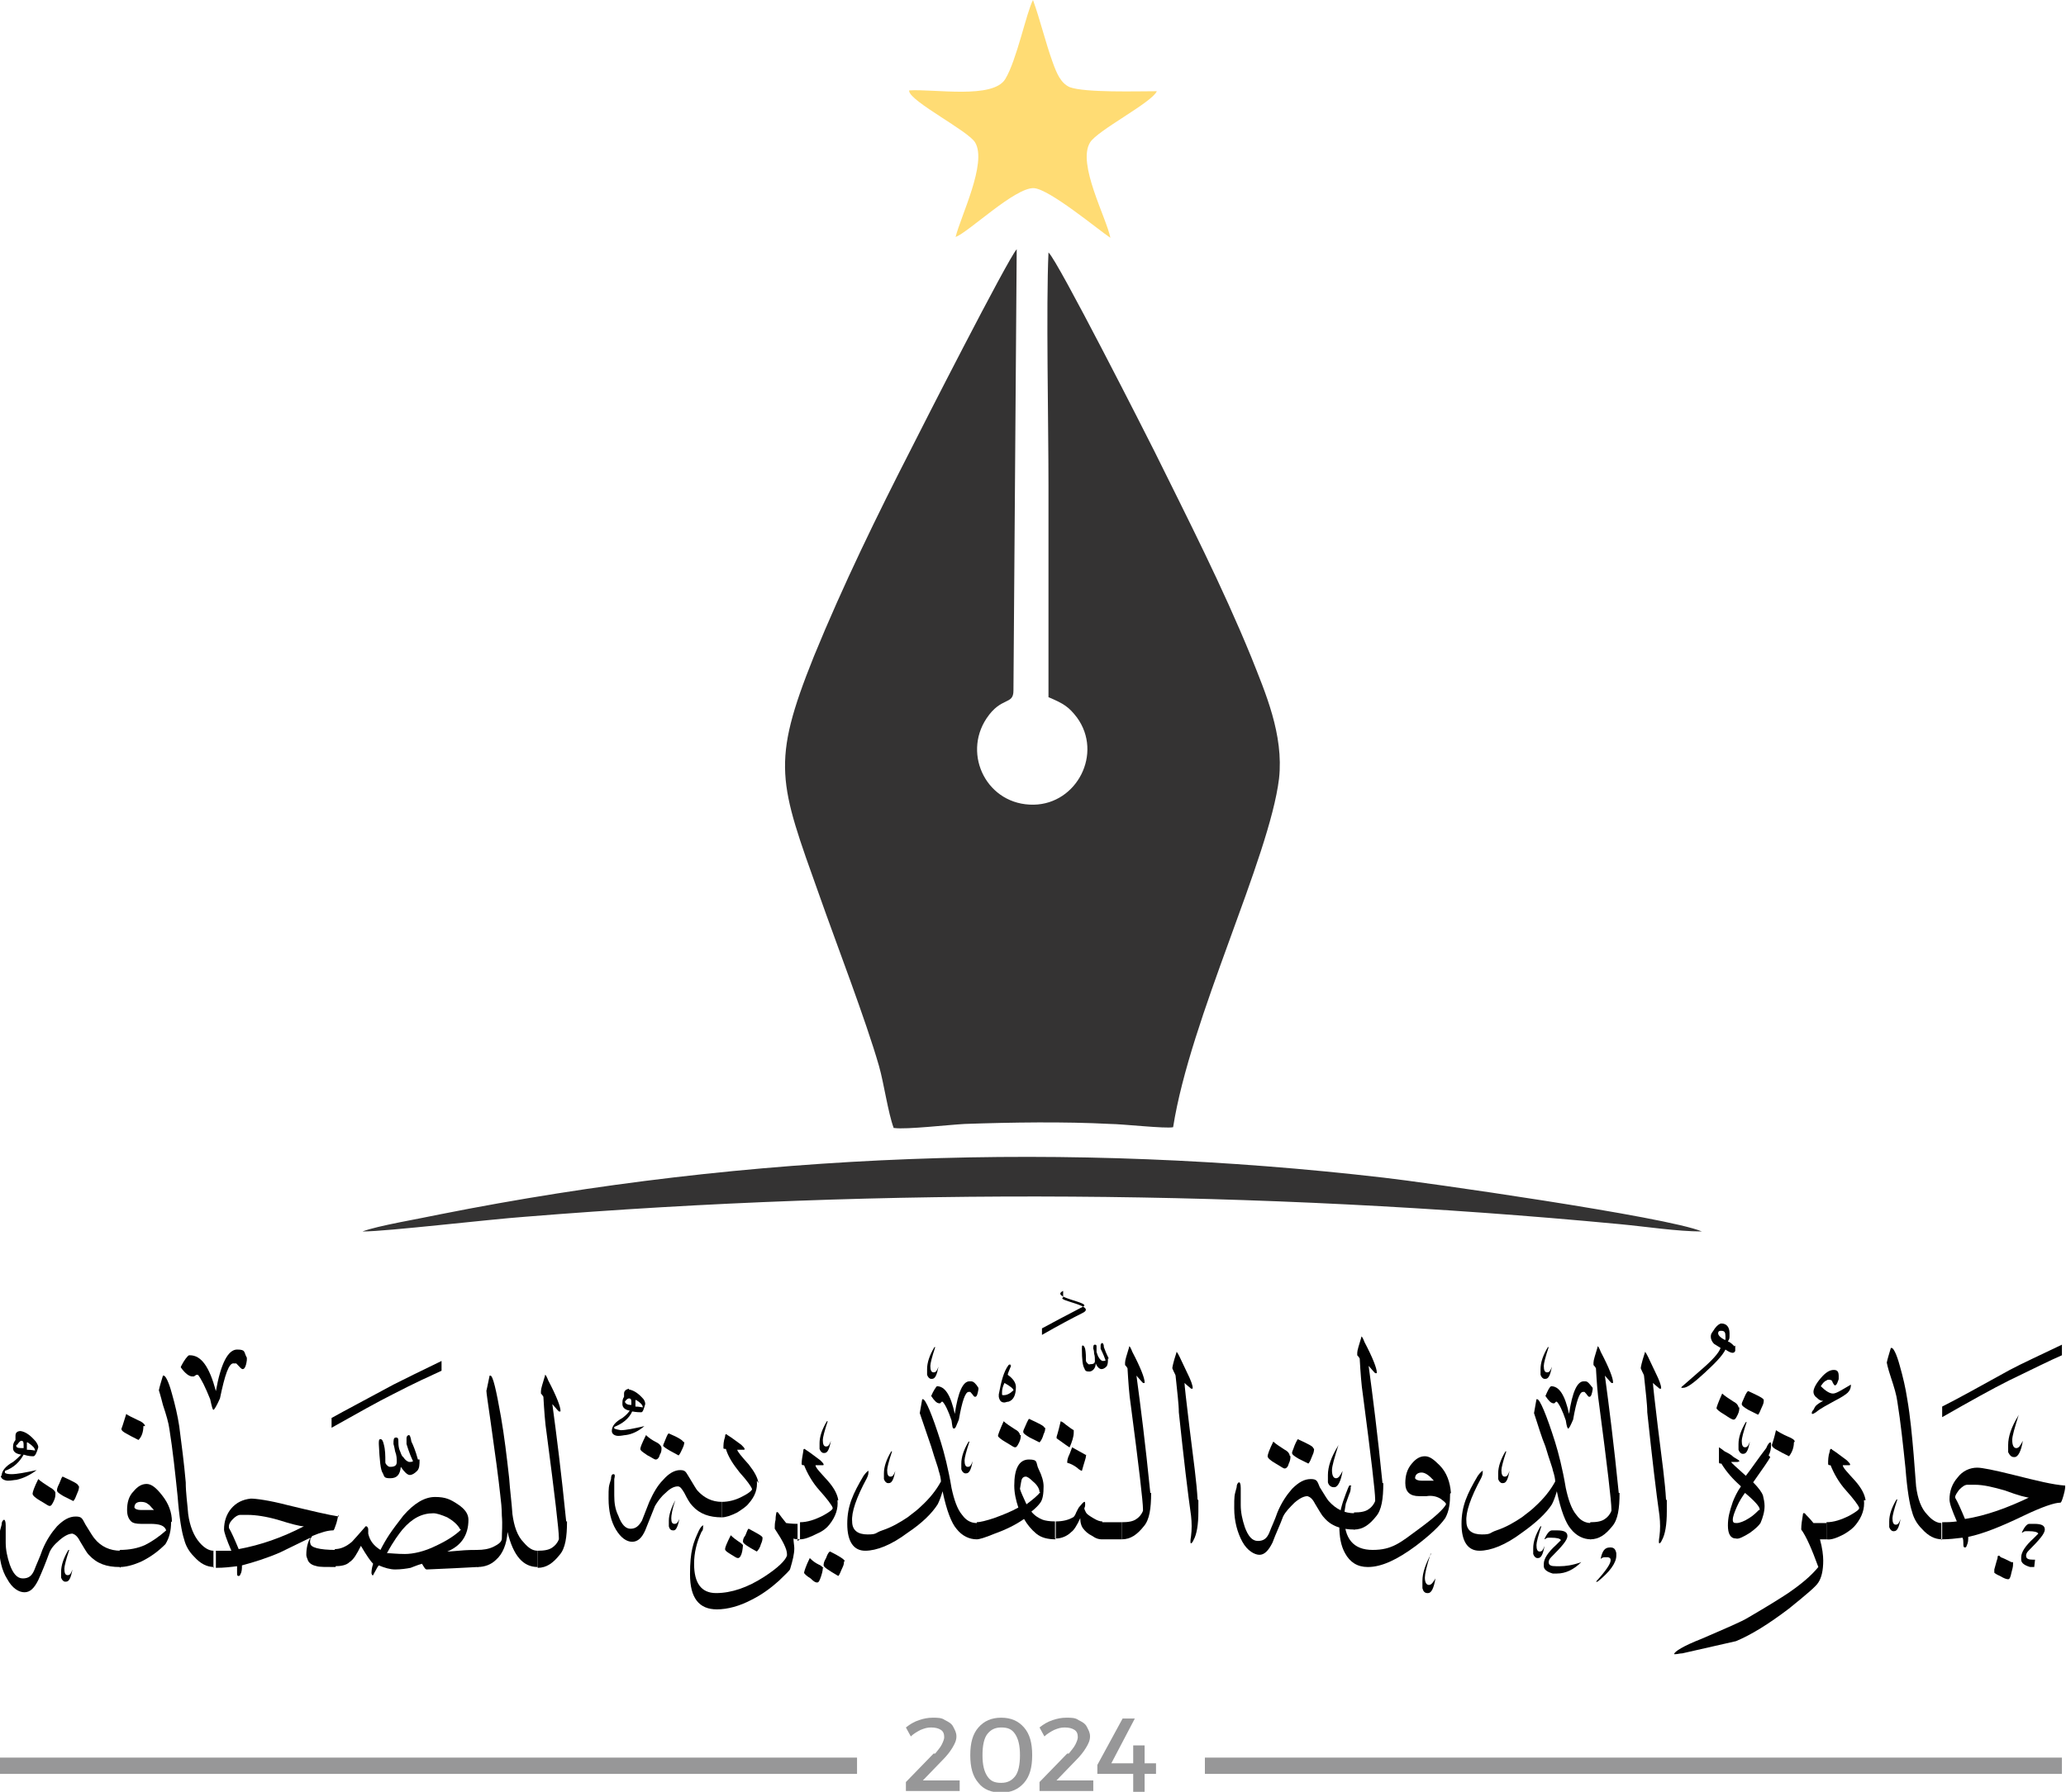 <?xml version="1.0" encoding="UTF-8"?>
<svg xmlns="http://www.w3.org/2000/svg" version="1.1" viewBox="0 0 253.6 220">
  <defs>
    <style>
      .cls-1 {
        fill: #010101;
      }

      .cls-2 {
        fill: #ffdc74;
      }

      .cls-2, .cls-3 {
        fill-rule: evenodd;
      }

      .cls-4 {
        fill: #979798;
      }

      .cls-3 {
        fill: #343333;
      }

      .cls-5 {
        fill: none;
        stroke: #979798;
        stroke-miterlimit: 10;
        stroke-width: 2px;
      }
    </style>
  </defs>
  <!-- Generator: Adobe Illustrator 28.7.2, SVG Export Plug-In . SVG Version: 1.2.0 Build 154)  -->
  <g>
    <g id="Layer_1">
      <path class="cls-3" d="M109.8,138.5c1.4.2,6.7-.4,8.6-.5,5.8-.2,12.2-.3,17.9,0,1.4,0,6.8.6,7.7.4,2.1-13.4,11.8-33,13-42.8.6-5.4-1.7-10.6-3.4-14.9-3.6-8.8-7.8-17-11.9-25.3-.8-1.6-11.9-23.5-13-24.4-.3,6.7,0,20.8,0,28.6v26c1.9.8,2.5,1.2,3.5,2.5,3.2,4.4,0,10.6-5.3,10.7-5.7.1-8.8-6.1-5.8-10.6,1.8-2.7,3.3-1.6,3.3-3.4l.4-54.2c-1.1,1.2-11.9,22.4-12.9,24.4-4.2,8.2-8.4,16.8-12,25.6-5.3,13.2-4.3,15.4.7,29.4,2,5.7,5.7,15.3,7.3,20.9.6,2.1,1.1,5.7,1.8,7.6"/>
      <path class="cls-3" d="M44.6,151.2c2.8,0,15.6-1.5,19.8-1.8,44.3-3.6,90.1-3.3,134.4.9,3.2.3,7.1.9,10.1.9-4.2-1.8-34.5-6.1-39-6.6-38.8-4.5-77.7-3.1-115.9,4.5-2.3.5-7.7,1.4-9.5,2.1"/>
      <path class="cls-2" d="M111.6,11.2c.2,1.3,7.3,4.9,8.1,6.3,1.5,2.5-1.8,9.1-2.4,11.6,1.6-.6,7.3-6.1,9.6-6,1.9.1,7.9,5.1,9.4,6.1-.5-2.5-4.1-9.1-2.5-11.7.9-1.5,7.6-4.9,8.2-6.3-2.4,0-8.8.2-10.7-.5-1.1-.5-1.6-1.7-2.1-3.1-.9-2.5-1.5-5.1-2.4-7.6-.8,1.5-2,7.4-3.4,9.7-1.5,2.5-8.7,1.2-11.8,1.4"/>
      <path class="cls-1" d="M54.2,167.1v1.2c-1.3.6-3.3,1.5-6,2.9-1.8.9-4.3,2.3-7.5,4.1v-1.2c1.6-.9,4.1-2.2,7.6-4.1,1.4-.7,3.4-1.7,5.9-2.9M51.5,179.2c0,.6,0,1.1-.3,1.4-.3.3-.6.5-.9.5s-.7-.4-1.1-1c-.1,1-.5,1.4-1.3,1.4s-.7-.2-.9-.6c-.3-.4-.4-1.6-.5-3.6,0-.4,0-.6.2-.6.2,0,.3.2.4.6.2.7.2,1.4.2,2.2,0,.1,0,.2.2.4s.3.2.4.2c.6,0,.8-.2.8-.6s0-.8-.2-1.3c-.1-.6-.2-.9-.2-.9,0-.5,0-.8.3-.8s.3.2.3.5c0,.2,0,.5.1.9.2.5.3.9.5,1,.2.3.4.5.7.6.2,0,.4,0,.5-.1-.2-.4-.5-1.1-.8-2.1,0-.2,0-.4,0-.7s.2-.4.3-.4.2.2.3.8c.2.4.5,1.1.8,2.2"/>
      <path class="cls-1" d="M88.6,186.3c-1.5,0-2.7-.4-3.6-1.4-.3-.3-.6-.8-1-1.6-.3-.5-.5-.8-.8-.8-.4,0-.9.2-1.5.8-.6.5-1,1.1-1.3,1.6-.4,1-.8,2-1.2,3-.4.9-.9,1.4-1.6,1.4s-1.4-.5-2-1.5c-.6-1-.9-2.3-.9-3.8s0-1.4.3-2.4c0-.4.1-.6.3-.6s.2.2.1.6c0,.4,0,.7,0,1.2,0,.3,0,.6,0,.8,0,.9.1,1.7.5,2.5.4,1.1.9,1.6,1.5,1.6s1-.3,1.4-1c.3-.8.6-1.5.9-2.3.5-1.1,1-2,1.7-2.7.7-.8,1.4-1.2,2.1-1.2s.7.3,1.1.9c.6,1,.9,1.5,1,1.6.8.9,1.8,1.4,3,1.4v1.9h0ZM77.2,170.6c.6.1,1.2.5,1.8,1.2.2.3.2.5.2.6-.2.7-.3,1-.5,1h0c-.2,0-.5,0-1.1-.1-.4.9-1.2,1.5-2.2,1.9h0v.2c0,0,.2.1.8.2h0c.6,0,1.6-.2,2.9-.5h0c-.7.6-1.5,1-2.3,1.1-.2,0-.5.1-.9.1s-.8-.2-.8-.6h0c0-.6.4-1.1,1.3-1.6.4-.3.7-.6.9-.9-.6-.1-.9-.4-.9-.8s0-.6.2-.9c0-.1,0-.3,0-.4h0c0-.3.2-.5.6-.6M76.7,172.1h0c.1.3.4.4.8.4v-.2c0-.4,0-.6-.3-.6h0c-.1,0-.3.1-.5.4M78,171.9h0c0,.3,0,.6,0,.8.5,0,.8.1.9.1h0c0-.3-.3-.6-.8-.9M81.2,177.8c0,.2,0,.5-.2.8-.1.4-.3.6-.5.6s-.4-.2-1-.5c-.6-.4-.9-.6-.9-.8s.2-.7.7-1.7c.3.3.7.6,1.3.9.4.2.6.5.6.7M84,177c0,.1,0,.4-.2.8-.2.4-.3.7-.5.9-.4-.2-.7-.4-1.1-.6-.5-.3-.8-.5-.8-.6s.1-.3.3-.8c.2-.5.3-.7.4-.7,1.2.5,1.8.9,1.8,1.1M82.9,184.2c-.4,1.1-.5,1.9-.5,2.2,0,.5.1.7.4.7s.4-.2.6-.6h0c-.2.9-.4,1.4-.7,1.4h-.1c-.2,0-.4-.1-.5-.5,0-.1,0-.2,0-.3v-.4c0-.7.3-1.6.8-2.5h0,0Z"/>
      <path class="cls-1" d="M92.9,181.8c.1,1-.2,1.9-1,2.8-.3.4-.8.7-1.4,1.1-.8.4-1.4.6-1.9.6v-1.9c.8,0,1.7-.2,2.6-.7.8-.4,1.2-.8,1.1-.9-.1-.3-.6-1-1.5-2-.8-1-1.4-1.9-1.7-2.9-.2,0-.3,0-.3-.1,0-.4,0-.8.2-1.4,0-.3.1-.4.3-.2.5.3,1,.7,1.7,1.2.2.2.4.4.4.5s0,.1-.2.1c-.3,0-.5,0-.7,0,0,.2.5.8,1.4,1.8.7.9,1.1,1.6,1.2,2.3M91.2,189.6c0,0,0,.4-.1.9-.1.5-.3.8-.5.8s-.3-.1-.8-.4c-.5-.3-.8-.5-.8-.7s.2-.7.7-1.7c.3.3.7.6,1,.8.2.1.4.3.5.4M93.6,188.8c0,.1,0,.4-.2.8-.1.4-.3.7-.5.9-1.1-.6-1.7-1-1.7-1.2s0-.4.3-.8c.2-.5.3-.8.4-.8,1.1.6,1.7.9,1.7,1.1"/>
      <path class="cls-1" d="M98.2,189c-.3,0-.6,0-.8-.1,0,.4.1.9.1,1.2,0,.7-.2,1.5-.5,2.5,0,.2-.6.7-1.4,1.5-1,.9-2.1,1.7-3.3,2.3-1.5.8-3,1.2-4.3,1.2-2.2,0-3.3-1.4-3.3-4.3s.4-3.9,1.1-5.4c.2-.4.4-.6.5-.6s0,0,0,.2,0,.4-.2.6c-.6,1.3-.9,2.6-.9,3.9,0,2.4.9,3.6,2.7,3.6,1.9,0,3.9-.7,5.9-2,1.7-1.1,2.6-2,2.8-2.6,0,0,0-.2,0-.2,0-.6-.5-1.6-1.5-3.1,0,0,0-.1,0-.2,0-.2,0-.5.1-.9,0-.5.1-.8.1-.9,0,0,.1-.1.2,0,.2.3.6.8,1,1.3,0,0,.6.1,1.4.1v2.1h0Z"/>
      <path class="cls-1" d="M102.8,184.2c.1,1-.2,2-1,3-.3.4-.8.8-1.5,1.1-.8.4-1.5.7-2.1.7v-2.1c.9,0,1.8-.3,2.8-.8.9-.5,1.3-.8,1.2-1-.1-.3-.7-1.1-1.6-2.1-.9-1-1.5-2.1-1.9-3.1-.2,0-.3,0-.3-.2,0-.4.1-.9.2-1.5,0-.3.1-.4.3-.2.5.3,1.1.8,1.8,1.3.2.2.4.4.4.5s0,.1-.2.1c-.3,0-.6,0-.8,0,0,.3.6.9,1.5,1.9.8.9,1.2,1.7,1.3,2.4M101,192.5c0,.1,0,.4-.2,1s-.3.8-.5.8-.4-.1-.8-.5c-.5-.3-.8-.6-.8-.7s.2-.8.7-1.8c.4.4.7.6,1.1.8.3.1.4.3.6.4M101.6,174.5c-.4,1.2-.6,2-.6,2.3,0,.5.1.8.4.8s.4-.2.6-.7h0c-.2,1-.4,1.5-.8,1.5h-.1c-.2,0-.4-.2-.5-.5,0-.1,0-.2,0-.3v-.4c0-.8.3-1.7.9-2.7h0ZM103.6,191.7c0,.2,0,.4-.2.8-.2.4-.3.8-.5,1-1.2-.7-1.8-1.1-1.8-1.3s0-.4.3-.9c.2-.6.4-.8.5-.8,1.2.6,1.8,1,1.8,1.2"/>
      <path class="cls-1" d="M119.9,189c-.9,0-1.8-.4-2.5-1.3-.6-.7-1.2-2.2-1.7-4.6-.2.7-.4,1.2-.6,1.6-.7,1.1-1.9,2.3-3.7,3.5-2,1.5-3.8,2.2-5.2,2.2s-2.2-1.1-2.2-3.3.7-3.7,2-5.9c.3-.4.5-.6.6-.6s0,0,0,.1c0,.2,0,.4-.2.8-1.3,2.4-1.9,4.2-1.8,5.3,0,1.1.7,1.6,1.9,1.6s.9-.2,1.8-.5c1.2-.4,2.2-1,3.1-1.6.8-.6,1.3-1,1.6-1.3,1.1-1,1.9-2,2.5-3.1,0-.3-.1-.8-.3-1.4,0-.2-.4-1.2-.9-2.9-.4-1.2-.9-2.6-1.4-4.1l.3-1.7c0,0,0,0,.1,0,.3,0,1.1,1.8,2.2,5.3.4,1.3.9,3.2,1.3,5.6.3,1.4.7,2.6,1.3,3.3.5.7,1.1,1,1.8,1v2.1h0ZM109.5,178.2c-.4,1.2-.6,2-.6,2.3,0,.5.1.8.4.8s.4-.2.6-.7h0c-.2,1-.4,1.5-.8,1.5h-.1c-.2,0-.4-.2-.5-.5,0-.1,0-.2,0-.3v-.4c0-.8.3-1.7.9-2.7h0ZM114.8,165.4c-.4,1.2-.6,2-.6,2.3,0,.5.1.8.4.8s.4-.2.6-.7h0c-.2,1-.4,1.5-.8,1.5h-.1c-.2,0-.4-.2-.5-.5,0-.1,0-.2,0-.3v-.4c0-.8.3-1.7.9-2.7h0ZM119.2,169.6c.3,0,.6.3.9.8,0,0,0,.1,0,.2h0c-.1.6-.2.9-.4.9s-.2-.2-.6-.6h-.2c-.4,0-.8,1.1-1.2,3.4-.3.7-.4,1.1-.6,1.1s-.2-.3-.3-1c-.4-1.2-.8-2-1.1-2.3h-.1l-.2.2h-.1c-.3,0-.6-.3-1-.9h0c.3-.7.6-1.1.7-1.2h0c1,0,1.7,1.1,2.2,3.4h0s0,0,0,0c.4-2.7,1-4,1.8-4M119,177c-.4,1.2-.6,2-.6,2.3,0,.5.1.8.4.8s.4-.2.6-.7h0c-.2,1-.4,1.5-.8,1.5h-.1c-.2,0-.4-.2-.5-.5,0-.1,0-.2,0-.3v-.4c0-.8.3-1.7.9-2.7h0Z"/>
      <path class="cls-1" d="M129.6,189c-1,0-1.8-.2-2.4-.7-.6-.5-1.1-1.1-1.5-1.8-1,.7-2.2,1.3-3.6,1.8-1.2.5-1.9.7-2.2.7v-2.1c.4,0,1.2-.2,2.1-.5,1.1-.4,2.1-.8,3-1.3-.3-.9-.5-1.8-.5-2.7,0-2.1.6-3.2,1.8-3.2s.8.4,1.2,1.2c.4.8.6,1.5.6,2.1,0,.9-.1,1.6-.4,2-.2.3-.6.7-1.1,1.1.4.5.9.8,1.4,1,.3.1.8.2,1.5.2v2.1h0ZM125.3,176.2c0,.2,0,.5-.2.9-.2.4-.3.6-.5.6s-.4-.2-1.1-.6c-.7-.4-1-.7-1-.8s.2-.7.7-1.8c.3.3.8.6,1.4,1,.4.2.6.5.6.7M124,167.6c0,0,.1,0,.1.1-.3.7-.4,1-.4,1.1.7.5,1,1,1,1.5h0c0,1-.3,1.6-.9,1.8-.2,0-.4.1-.5.1h0c-.4,0-.6-.2-.7-.7v-.3c.3-1.6.6-2.8,1.2-3.6,0,0,.2-.1.2-.1M123.3,169.8c-.2.4-.3.8-.3,1.1v.2c0,.2,0,.2.2.2.4,0,.8-.2,1.2-.6,0-.2-.4-.5-1.1-.9M127.6,183.2c0-.4-.3-.9-.8-1.3-.4-.4-.7-.6-.9-.6s-.4.1-.5.4c0,0-.1.4-.2,1.1.1.4.4,1,.8,1.9.8-.6,1.4-1.1,1.7-1.5M128.3,175.3c0,.2,0,.4-.2.8-.1.4-.3.8-.5,1-.4-.2-.8-.4-1.2-.6-.5-.3-.8-.5-.8-.7s.1-.3.3-.8c.2-.5.4-.8.4-.8,1.3.6,1.9.9,1.9,1.1"/>
      <path class="cls-1" d="M130.5,158.5v.8c-.9.4,4.2,1,2.4,1.9-1.2.6-2.9,1.5-5,2.7v-.8c1.1-.6,2.8-1.5,5.1-2.7.9-.5-4.2-1.1-2.5-1.9M136,166.8c0,.4,0,.8-.2,1-.2.2-.4.3-.6.3s-.5-.2-.7-.7c0,.6-.4,1-.8,1s-.5-.1-.6-.4c-.2-.3-.3-1.1-.3-2.4,0-.3,0-.4.1-.4.1,0,.2.1.3.4.1.5.1,1,.1,1.5,0,0,0,.1.2.3s.2.1.3.1c.4,0,.6-.1.6-.4s0-.6-.1-.9c0-.4-.1-.6-.1-.6,0-.3,0-.5.2-.5s.2.1.2.3c0,.1,0,.3,0,.6.1.3.2.6.3.7.1.2.3.4.5.4.1,0,.3,0,.3-.1-.1-.3-.3-.8-.6-1.4,0-.1,0-.2,0-.4,0-.2.1-.3.2-.3s.2.2.2.5c.1.3.3.8.6,1.4"/>
      <path class="cls-1" d="M131.8,175.7s0,0,0,.2c0,.5-.2,1.1-.5,1.8,0,0,0,0,0,0-.1,0-.6-.4-1.6-1.1,0,0,0,0,0-.2,0,0,.2-.6.5-1.9,0,0,0,0,0,0,0,0,.3.1.6.4.4.3.8.6,1,.7M135.2,189c-.3,0-.7-.1-1.1-.4-.6-.3-.9-.6-1.2-1-.2-.3-.3-.7-.3-1.2-.4.9-.8,1.5-1.1,1.7-.5.5-1.2.8-1.9.8v-2.1c.9,0,1.6-.2,2.1-.5.1,0,.3-.3.4-.6.2-.4.3-.6.4-.7.5-.6.7-.8.7-.4s0,.3-.1.6c0,.1.1.3.2.5s.4.4.9.7.8.4,1.1.4v2.1h0ZM133.3,178.6s0,0,0,.2-.2.7-.5,1.8c0,0,0,0,0,0s-.3-.1-.6-.4c-.4-.3-.8-.5-1.2-.6,0,0,0,0,0,0,0-.2,0-.5.3-1.1.2-.5.3-.8.3-.8.5.3,1.1.6,1.8,1"/>
      <rect class="cls-1" x="135.2" y="186.9" width="2.5" height="2.1"/>
      <path class="cls-1" d="M141.3,183.3c0,1.9-.2,3.3-.9,4.1-.8,1-1.6,1.6-2.7,1.6v-2.1c.8,0,1.4-.1,1.8-.4.3-.2.6-.5.8-1,0,0,0-.1,0-.2,0-.9-.5-5.2-1.5-12.8-.2-1.3-.3-2.8-.4-4.5,0,0-.1-.2-.3-.4,0,0,0-.2,0-.3,0-.3.2-.9.5-1.9,0,0,0-.1,0-.1.1,0,.2.2.4.7,1,1.9,1.5,3.2,1.5,3.7s0,.1,0,.1-.1,0-.2,0c0,0-.3-.3-.8-.9.5,3.7,1.1,8.4,1.7,14.4"/>
      <path class="cls-1" d="M147.1,184.2c0,.5,0,1,0,1.4,0,1.6-.2,2.8-.6,3.5-.1.3-.3.4-.3.4-.1,0-.1-.3,0-.9.1-.8.1-1.6,0-2.5-.4-2.8-.9-7-1.5-12.7,0-1-.2-2.5-.4-4.5,0-.1-.2-.4-.4-.9,0-.1.1-.7.5-1.9,0,0,0-.1,0-.1.1,0,.2.2.4.6.3.6.6,1.3.9,1.9.5,1,.7,1.6.7,1.9s0,.1,0,.1-.1,0-.2,0c-.2-.2-.5-.4-.8-.7,0,.3.2,2.1.6,5.4.5,4,.9,6.9,1,8.9"/>
      <path class="cls-1" d="M166.3,187.8c-1.6,0-2.9-.4-3.8-1.5-.3-.3-.6-.9-1.1-1.7-.3-.6-.6-.8-.9-.9-.4,0-.9.2-1.6.8-.6.6-1.1,1.1-1.4,1.7-.4,1.1-.9,2.1-1.3,3.2-.5,1-1,1.5-1.6,1.5s-1.5-.5-2.1-1.6c-.6-1.1-1-2.5-1-4.1s0-1.5.3-2.6c0-.4.2-.6.3-.6s.2.2.2.7c0,.4,0,.8,0,1.2,0,.4,0,.6,0,.9,0,.9.2,1.8.5,2.7.4,1.1.9,1.7,1.6,1.7s1.1-.3,1.4-1c.3-.8.7-1.6,1-2.5.5-1.2,1.1-2.1,1.8-2.9.8-.8,1.5-1.2,2.3-1.2s.8.3,1.1,1c.6,1,1,1.6,1.1,1.7.9,1,1.9,1.5,3.2,1.5v2.1h0ZM158.4,178.8c0,.2,0,.5-.2.9-.1.4-.3.6-.5.6s-.4-.2-1.1-.6c-.7-.4-1-.7-1-.9s.2-.8.7-1.8c.3.3.8.6,1.4,1,.4.2.6.5.6.7M161.3,177.9c0,.1,0,.4-.2.8-.2.5-.3.8-.5,1-.4-.2-.8-.4-1.2-.6-.5-.3-.8-.5-.8-.7s.1-.3.3-.9c.2-.5.4-.8.4-.8,1.3.6,1.9.9,1.9,1.1M164.3,177.4c-.5,1.6-.8,2.6-.8,3.1,0,.7.2,1,.5,1s.5-.3.8-.9h0c-.2,1.3-.6,2-1,2h-.1c-.3,0-.6-.2-.7-.6,0-.2,0-.3,0-.4v-.5c0-1,.4-2.2,1.2-3.5h0,0Z"/>
      <path class="cls-1" d="M169.8,182.1c0,1.9-.2,3.3-.9,4.1-.8,1-1.6,1.6-2.7,1.6v-2.1c.8,0,1.4-.1,1.8-.4.3-.2.6-.5.8-1,0,0,0-.1,0-.2,0-.9-.5-5.2-1.5-12.8-.2-1.3-.3-2.8-.4-4.5,0,0-.1-.2-.3-.4,0,0,0-.2,0-.3,0-.3.2-.9.5-1.9,0,0,0-.1,0-.1.1,0,.2.2.4.7,1,1.9,1.5,3.2,1.5,3.7s0,.1,0,.1-.1,0-.2,0c0,0-.3-.3-.8-.9.5,3.7,1.1,8.4,1.7,14.4"/>
      <path class="cls-1" d="M178,183.4c0,1.1-.1,2.1-.6,3-.7,1-1.9,2.1-3.6,3.4-2.3,1.7-4.2,2.6-5.9,2.6-1.3,0-2.2-.6-2.8-1.7-.5-.9-.7-2-.7-3.4s0-.4,0-.5c0-1,.3-2.1.8-3.4s.4-1,.6-1,0,0,0,.2c0,.2,0,.5-.2.9-.2.5-.3.9-.4,1.1-.1.6-.2,1.1-.2,1.6,0,2.7,1.1,4.1,3.5,4.1s3.4-.9,5.7-2.6c1.9-1.4,3-2.4,3.3-3,0-.2-.3-.4-.7-.7-.5-.3-1.1-.4-1.7-.3-.5,0-.8,0-.9,0-1.1,0-1.7-.5-1.7-1.6,0-.9.2-1.7.8-2.4.5-.6,1-.9,1.6-.9s1.1.4,1.8,1.1c.9.9,1.3,2.1,1.4,3.4M176,181.8c-.6-.7-1.1-1-1.5-1s-.8.2-.8.7c.1.2.4.3.8.3.3,0,.6,0,.9,0,.2,0,.4,0,.6,0M175.6,190.8c-.5,1.5-.7,2.5-.7,2.9,0,.6.2.9.5.9s.5-.3.8-.8h0c-.2,1.2-.5,1.8-.9,1.8h-.1c-.3,0-.5-.2-.6-.6,0-.2,0-.3,0-.4v-.5c0-1,.4-2.1,1.1-3.4h0Z"/>
      <path class="cls-1" d="M195.3,189c-.9,0-1.8-.4-2.5-1.3-.6-.7-1.2-2.2-1.7-4.6-.2.7-.4,1.2-.6,1.6-.7,1.1-2,2.3-3.7,3.5-2,1.5-3.8,2.2-5.2,2.2s-2.2-1.1-2.2-3.3.7-3.7,2-5.9c.3-.4.5-.6.6-.6s0,0,0,.1c0,.2,0,.4-.2.8-1.3,2.4-1.9,4.2-1.8,5.3,0,1.1.7,1.6,1.9,1.6s.9-.2,1.8-.5c1.2-.4,2.2-1,3.1-1.6.8-.6,1.3-1,1.6-1.3,1.1-1,1.9-2,2.5-3.1,0-.3-.1-.8-.3-1.4,0-.2-.4-1.2-.9-2.9-.5-1.2-.9-2.6-1.4-4.1l.3-1.7c0,0,0,0,.1,0,.3,0,1.1,1.8,2.2,5.3.4,1.3.9,3.2,1.3,5.6.3,1.4.7,2.6,1.3,3.3.5.7,1.1,1,1.8,1v2.1h0ZM184.9,178.2c-.4,1.2-.6,2-.6,2.3,0,.5.1.8.4.8s.4-.2.6-.7h0c-.2,1-.4,1.5-.8,1.5h-.1c-.2,0-.4-.2-.5-.5,0-.1,0-.2,0-.3v-.4c0-.8.3-1.7.9-2.7h0ZM189.2,187.4c-.4,1.2-.6,2-.6,2.3,0,.5.1.8.4.8s.4-.2.6-.7h0c-.2,1-.4,1.5-.8,1.5h-.1c-.2,0-.4-.2-.5-.5,0-.1,0-.2,0-.3v-.4c0-.8.3-1.7.9-2.7h0ZM190.1,165.4c-.4,1.2-.6,2-.6,2.3,0,.5.1.8.4.8s.4-.2.6-.7h0c-.2,1-.4,1.5-.8,1.5h-.1c-.2,0-.4-.2-.5-.5,0-.1,0-.2,0-.3v-.4c0-.8.3-1.7.9-2.7h0ZM191.1,187.9c.9,0,1.3.2,1.3.7s-.7,1.3-2,2.6c-.2.2-.3.4-.3.6h0c0,.4.3.5.9.5h.2s0,0,0,0h0s.3,0,.3,0c.6,0,1.5-.1,2.6-.5h0c-.9.9-1.9,1.4-3,1.4h-.5c-.7-.2-1.1-.5-1.1-.9v-.3c0-.6.5-1.4,1.5-2.3l.6-.6c-.1-.2-.5-.3-1.2-.3s-.4,0-.8.2c0,0,0-.1,0-.1.3-.6.6-1,.9-1,0,0,.2,0,.6,0M194.6,169.6c.3,0,.5.3.9.8,0,0,0,.1,0,.2h0c-.1.6-.2.9-.4.9s-.2-.2-.6-.6h-.2c-.4,0-.8,1.1-1.2,3.4-.3.7-.5,1.1-.6,1.1s-.2-.3-.3-1c-.4-1.2-.8-2-1.1-2.3h-.1l-.2.2h-.1c-.3,0-.6-.3-1-.9h0c.3-.7.5-1.1.7-1.2h0c1,0,1.7,1.1,2.2,3.4h0s0,0,0,0c.4-2.7,1-4,1.8-4"/>
      <path class="cls-1" d="M198.8,183.3c0,1.9-.2,3.3-.9,4.1-.8,1-1.6,1.6-2.7,1.6v-2.1c.8,0,1.4-.1,1.8-.4.3-.2.6-.5.8-1,0,0,0-.1,0-.2,0-.9-.5-5.2-1.5-12.8-.2-1.3-.3-2.8-.4-4.5,0,0-.1-.2-.3-.4,0,0,0-.2,0-.3,0-.3.2-.9.5-1.9,0,0,0-.1,0-.1.1,0,.2.2.4.7,1,1.9,1.5,3.2,1.5,3.7s0,.1,0,.1-.1,0-.2,0c0,0-.3-.3-.8-.9.5,3.7,1.1,8.4,1.7,14.4M197.5,190h.2c.4,0,.6.2.7.7v.3c0,.9-.8,2-2.3,3.2h-.2s0,0,0,0c1.2-1.3,1.8-2.2,1.8-2.6h0c0-.2,0-.3-.3-.4h-.4c-.1,0-.3,0-.5.2,0,0,0,0,0-.1.2-.9.5-1.3,1.1-1.3"/>
      <path class="cls-1" d="M204.6,184.2c0,.5,0,1,0,1.4,0,1.6-.2,2.8-.6,3.5-.1.3-.3.4-.3.4-.1,0-.1-.3,0-.9.1-.8.1-1.6,0-2.5-.4-2.8-.9-7-1.5-12.7,0-1-.2-2.5-.4-4.5,0-.1-.2-.4-.4-.9,0-.1.1-.7.5-1.9,0,0,0-.1,0-.1.1,0,.2.2.4.6.3.6.6,1.3.9,1.9.5,1,.7,1.6.7,1.9s0,.1,0,.1-.1,0-.2,0c-.2-.2-.5-.4-.8-.7,0,.3.2,2.1.6,5.4.5,4,.9,6.9,1,8.9"/>
      <path class="cls-1" d="M213,165.2c0,.2,0,.4,0,.6,0,.2-.2.3-.3.3-.3,0-.6-.2-.9-.4-.4.8-1.3,1.7-2.6,2.9-1.3,1.2-2.1,1.8-2.6,1.8s-.1,0-.2-.1c.8-.7,1.6-1.4,2.4-2.1,1.4-1.2,2.2-2.1,2.4-2.7-.3-.2-.5-.3-.8-.5-.2-.2-.4-.5-.4-.9s.2-.5.5-1c.3-.4.6-.6.8-.6.6,0,1,.4,1,1.2s0,.6-.2,1c.3.1.5.3.8.6M211.8,164.5c0-.1,0-.2,0-.4,0-.5-.1-.7-.5-.7s0,0-.1,0c-.2,0-.3.1-.3.3,0,.2.2.5.8.8"/>
      <path class="cls-1" d="M213.5,172.8c0,.2,0,.5-.2.9-.2.4-.3.6-.5.6s-.5-.2-1.1-.6c-.7-.4-1-.7-1-.8s.2-.7.7-1.8c.3.3.8.6,1.4,1,.4.2.6.5.6.7M217.3,178.9c-.2.4-.9,1.4-2.1,3.1.7.7,1.1,1.3,1.2,1.6.1.4.2.9.2,1.3,0,.7-.2,1.4-.5,2.1-.2.3-.6.7-1.3,1.2-.8.5-1.4.8-1.7.7-.7,0-1-.6-1-1.6s.2-1.7.6-2.9c.2-.5.5-1.2,1-1.9-1-.9-1.8-1.8-2.4-2.8-.2,0-.3,0-.3-.2,0-.7,0-1.3,0-1.7s0-.1,0-.1c0,0,.2.1.7.5.4.2.8.4,1.1.7.5.3.7.4.7.5s0,0-.2.1c-.1,0-.4,0-.8,0,0,.1.7.7,1.8,1.7.7-.9,1.5-2.1,2.5-3.4.2-.5.4-.7.5-.7s.1.1.1.3c0,.5-.1.9-.3,1.3M216,185.4s0,0,0-.1c0-.3-.6-1-1.8-2-.3.4-.7,1-1,1.7s-.5,1.2-.5,1.6.2.4.5.4.9-.2,1.5-.6c.5-.3.9-.7,1.2-1M214.4,174.6c-.4,1.2-.6,2-.6,2.3,0,.5.1.8.4.8s.4-.2.6-.7h0c-.2,1-.4,1.5-.8,1.5h-.1c-.2,0-.4-.2-.5-.5,0-.1,0-.2,0-.3v-.4c0-.8.3-1.7.9-2.7h0ZM216.5,171.9c0,.2,0,.4-.2.8-.2.4-.3.8-.5,1-.4-.2-.8-.4-1.2-.6-.5-.3-.8-.5-.8-.7s.1-.3.3-.8c.2-.5.4-.8.5-.8,1.3.6,1.9.9,1.9,1.1"/>
      <path class="cls-1" d="M224.2,189c-.2,0-.5,0-.8,0,.3,1.1.4,2,.4,2.6,0,1.2-.2,2.1-.6,2.7-.3.5-1.5,1.5-3.6,3.2-2.5,1.9-4.6,3.2-6.5,4-1.3.3-3.5.8-6.6,1.5-.3,0-.6.1-.8.1s-.2,0-.2,0c0-.3,1.1-1,3.4-1.9,3-1.3,4.9-2.1,5.7-2.6,2.4-1.4,4-2.4,4.9-3,1.6-1.1,2.8-2.1,3.7-3.2-.8-2.2-1.5-3.8-2.1-4.6,0-.6.1-1.2.2-1.8,0-.3.2-.3.4,0,.2.2.5.5.9,1,.4,0,.9,0,1.6,0v2.1h0ZM220.2,177.1c0,.6-.2,1.2-.6,1.7-.6-.3-1.2-.6-1.7-.9-.3-.2-.4-.3-.4-.5.1-.3.3-.9.5-1.8.3.2.8.5,1.5.8.5.2.8.4.8.6"/>
      <path class="cls-1" d="M227.2,169.9c0,0,0,0,0,.1,0,.4-.1.7-.4,1-.2.2-.8.6-1.6,1-.9.5-1.7.9-2.3,1.4-.2.1-.3.2-.4.2s-.1,0-.1-.1,0-.2.2-.4c.1-.2.2-.4.3-.5.2-.2.5-.4.9-.6-.3,0-.5-.1-.8-.4-.3-.2-.4-.5-.4-.7,0-.4.3-1,.9-1.7.6-.7,1.1-1,1.6-1s.6.3.6.8,0,.3-.1.6c-.1.3-.2.5-.4.5,0,0-.2-.2-.3-.5,0-.1-.2-.2-.4-.2-.1,0-.2,0-.3.1-.3.1-.5.4-.7.7.6.6,1.1.9,1.5.9s1-.4,2.2-1.1M228.8,184.2c.1,1-.2,2-1,3-.3.4-.8.8-1.5,1.2-.8.4-1.5.7-2.1.6v-2.1c.9,0,1.8-.3,2.8-.8.9-.5,1.3-.8,1.2-1-.1-.3-.7-1.1-1.6-2.1-.9-1-1.5-2.1-1.9-3.1-.2,0-.3,0-.3-.2,0-.4,0-.9.2-1.5,0-.3.2-.4.3-.2.5.3,1.1.8,1.8,1.3.2.2.4.4.4.5s0,.1-.2.1c-.3,0-.5,0-.7,0,0,.3.6.9,1.5,1.9.8.9,1.2,1.7,1.3,2.4"/>
      <path class="cls-1" d="M238.4,189c-.9,0-1.7-.4-2.5-1.3-.6-.6-1-1.3-1.2-2.1-.3-.9-.6-2.7-.8-5.3-.3-2.9-.6-5.7-1-8.2-.1-.8-.4-1.8-.8-3-.4-1.2-.5-1.8-.5-1.8.1-.5.3-1.1.5-1.8,0,0,0,0,.1,0,.2,0,.6.7,1,2.2.4,1.4.7,2.7.9,4,.4,2.3.6,4.6.8,6.9.1,1.3.2,2.6.3,3.9.2,1.5.6,2.7,1.4,3.5.6.7,1.2,1,1.7,1v2.1h0ZM232.9,184.1c-.4,1.2-.6,2-.6,2.3,0,.5.1.8.4.8s.4-.2.6-.7h0c-.2,1-.4,1.5-.8,1.5h-.1c-.2,0-.4-.2-.5-.5,0-.1,0-.2,0-.3v-.4c0-.8.3-1.7.9-2.7h0Z"/>
      <path class="cls-1" d="M253.1,165.1v1.3c-1.4.6-3.6,1.7-6.5,3.1-2,1-4.7,2.5-8.2,4.5v-1.3c1.8-.9,4.5-2.4,8.3-4.5,1.5-.8,3.7-1.8,6.4-3.1"/>
      <path class="cls-1" d="M253.5,182.6c0,0,0,.3-.2,1s-.3.9-.4.9c-.7,0-2.2.5-4.5,1.6-2.7,1.3-4.9,2.2-6.8,2.6,0,.4,0,.7-.2,1.1,0,.1-.1.2-.2.2-.2,0-.2-.2-.2-.5,0-.2,0-.5-.1-.7-.8.1-1.7.2-2.5.2v-2.1c.5,0,1.1,0,1.8-.1-.6-1.4-.9-2.2-.9-2.7,0-1,.3-1.9,1-2.7.6-.8,1.5-1.2,2.4-1.2.6,0,2.1.3,4.5.9,2.8.7,4.8,1.2,6.3,1.3M249.3,183.9c-.5,0-1.6-.3-3.2-.9-1.4-.4-2.6-.7-3.7-.7s-.6,0-.9,0-.6.2-1,.6c-.3.4-.5.7-.5.9s0,.1,0,.1c.3.5.7,1.4,1.2,2.6,2.6-.4,5.3-1.4,8-2.7M247.1,192.1c0,.3-.1.6-.2,1-.1.5-.2.8-.4.8s-.5-.1-1-.4c-.5-.2-.7-.4-.7-.4s0-.2,0-.4c.1-.3.2-.8.4-1.4,0-.2,0-.3.2-.3l.2.2c.3.1.7.3,1.3.6,0,0,.1,0,.2,0,0,0,0,.1,0,.3M247.8,173.7c-.5,1.6-.8,2.6-.8,3.1,0,.7.2,1,.5,1s.5-.3.8-.9h0c-.2,1.3-.6,2-1,2h-.1c-.3,0-.5-.2-.7-.6,0-.2,0-.3,0-.4v-.5c0-1,.4-2.2,1.2-3.5h0,0ZM249.7,192.4h-.5c-.7-.2-1.1-.5-1.1-.9v-.3c0-.6.5-1.4,1.5-2.3l.6-.6c-.1-.2-.5-.3-1.2-.3s-.4,0-.8.2c0,0,0-.1,0-.1.3-.6.6-1,.9-1,0,0,.2,0,.6,0,.9,0,1.3.2,1.3.7s-.7,1.3-2,2.6c-.2.2-.3.4-.3.6h0c0,.4.3.5.9.5h.2s0,0,0,0h0"/>
      <path class="cls-1" d="M22.2,167.8c.4-.8.8-1.3,1-1.4h.1c1.4,0,2.4,1.4,3.2,4.4h0c0,0,0,0,0,0,.6-3.4,1.5-5.1,2.6-5.1s.8.3,1.2,1c0,0,0,.2,0,.3h0c-.1.8-.3,1.1-.5,1.1s-.3-.2-.8-.7h-.3c-.6-.1-1.1,1.4-1.7,4.3-.4.9-.7,1.4-.8,1.4s-.2-.4-.4-1.3c-.6-1.5-1.1-2.5-1.5-3h-.2l-.3.2h-.2c-.4,0-.9-.4-1.4-1.1"/>
      <path class="cls-1" d="M14.7,192.4c-1.6,0-2.8-.4-3.8-1.5-.3-.3-.6-.9-1.1-1.7-.3-.6-.6-.8-.9-.9-.4,0-.9.2-1.6.8s-1.1,1.1-1.3,1.7c-.4,1.1-.8,2.1-1.3,3.2-.5,1-1,1.5-1.7,1.5s-1.5-.5-2.1-1.6c-.7-1.1-1-2.5-1-4.1s0-1.5.3-2.6c0-.4.2-.6.3-.6s.2.2.2.7c0,.4,0,.8,0,1.2,0,.4,0,.6,0,.9,0,.9.2,1.8.5,2.7.4,1.1.9,1.7,1.6,1.7s1.1-.3,1.4-1c.3-.8.7-1.6,1-2.5.5-1.2,1.1-2.1,1.8-2.9.8-.8,1.5-1.2,2.3-1.2s.8.3,1.2,1c.6,1,1,1.6,1.1,1.7.8,1,1.9,1.5,3.2,1.5v2.1h0ZM2.5,175.7c.7.1,1.3.6,1.9,1.3.2.3.3.5.3.7-.2.7-.4,1.1-.6,1.1h0c-.2,0-.6,0-1.2-.2-.5.9-1.2,1.6-2.3,2h0v.2c0,.1.3.2.8.2h0c.7,0,1.7-.2,3.1-.5h0c-.8.6-1.6,1-2.5,1.2-.2,0-.6.1-1,.1s-.9-.2-.9-.6H.2c0-.6.5-1.2,1.4-1.7.4-.3.7-.6,1-.9-.7-.1-1-.4-1-.8s0-.6.3-1c0-.2,0-.3,0-.5h0c0-.4.2-.6.7-.6M2,177.4v.2c.1.2.4.2.9.2v-.2c0-.5,0-.7-.3-.7h0c-.1,0-.3.2-.5.5M3.3,177.1h0c0,.4,0,.6,0,.9.6,0,.9.1,1,.1h0c0-.3-.3-.6-.9-1M6.8,183.4c0,.2,0,.5-.2.9-.2.4-.3.6-.5.6s-.4-.2-1.1-.6c-.7-.4-1-.7-1-.9s.2-.8.7-1.8c.3.3.8.6,1.4,1,.4.2.7.5.7.7M9.7,182.5c0,.1,0,.4-.2.8-.2.5-.3.8-.5,1-.4-.2-.8-.4-1.2-.6-.5-.3-.8-.5-.8-.7s0-.3.3-.9c.2-.5.3-.8.4-.8,1.3.6,1.9.9,1.9,1.1M8.5,190.3c-.4,1.2-.6,2-.6,2.3,0,.5.1.8.4.8s.4-.2.6-.7h0c-.2,1-.4,1.5-.8,1.5h-.1c-.2,0-.4-.2-.5-.5,0-.1,0-.2,0-.3v-.4c0-.8.3-1.7.9-2.7h0Z"/>
      <path class="cls-1" d="M21,186.9c0,1-.2,1.9-.7,2.7-.8.8-1.7,1.5-2.9,2.1-1.1.5-2,.7-2.7.7v-2.1c1.2,0,2.2-.2,3.1-.6.8-.4,1.7-1,2.6-1.8-.2-.6-.8-.8-2-.8-.9,0-1.3,0-1.1,0-.6,0-1-.1-1.2-.3-.3-.3-.5-.7-.5-1.4,0-.9.2-1.7.8-2.3.5-.6,1-.9,1.6-.9s1.2.5,1.9,1.4c.8,1,1.2,2.1,1.2,3.2M17.6,175.1c0,.7-.2,1.3-.6,1.7-.6-.3-1.2-.6-1.7-.9-.3-.2-.4-.3-.4-.5,0,.1.2-.5.6-1.8.2.2.7.4,1.5.8.5.2.8.5.8.7M18.9,185.4c-.4-.4-.6-.7-.7-.7-.2-.2-.5-.3-.9-.3-.5,0-.8.2-.8.7.1.2.4.3.8.3.3,0,.6,0,.9,0,.2,0,.4,0,.7,0"/>
      <path class="cls-1" d="M26.3,192.4c-.9,0-1.7-.4-2.5-1.3-.6-.6-1-1.3-1.2-2.1-.3-.9-.6-2.7-.8-5.3-.3-2.9-.6-5.7-1-8.2-.1-.8-.4-1.8-.8-3-.3-1.2-.5-1.8-.5-1.8.1-.5.3-1.1.5-1.8,0,0,0,0,.1,0,.2,0,.6.7,1,2.2.4,1.4.7,2.7.9,4,.3,2.3.6,4.6.8,6.9,0,1.3.2,2.6.3,3.9.2,1.5.7,2.7,1.4,3.5.6.7,1.2,1,1.7,1v2.1h0Z"/>
      <path class="cls-1" d="M41.5,186c0,0,0,.3-.2,1-.2.6-.3.9-.4.9-.6,0-1.4.2-2.6.7,0,.1-.1.2-.2.3,0,.2-.1.4,0,.6,0,.5,1.1.8,3.1.8v2.1c-1.2,0-2,0-2.3-.1-.5-.1-.9-.3-1.1-.7,0-.1-.2-.4-.2-.7,0-.9.2-1.6.5-2.1-1.2.6-2.5,1.2-3.7,1.8-1.6.7-3.2,1.2-4.7,1.6,0,.4,0,.8-.2,1.1,0,.1-.1.2-.2.2-.2,0-.2-.1-.2-.5,0-.2,0-.4,0-.7-.8.1-1.6.2-2.6.2v-2.1c.7,0,1.3,0,1.9,0-.6-1.4-.9-2.3-.9-2.6,0-1,.3-1.9.9-2.6s1.4-1.1,2.4-1.2c.6,0,2.2.2,4.5.8,2.9.7,5,1.2,6.3,1.4M37.3,187.4c-.5,0-1.6-.3-3.2-.8-1.4-.4-2.7-.6-3.7-.6s-.6,0-.9,0-.6.2-.9.5-.5.6-.5.9,0,.1,0,.2c.3.5.7,1.4,1.2,2.6,2.7-.5,5.3-1.4,8-2.8"/>
      <path class="cls-1" d="M58.6,192.4c-1.8.1-3.8.2-6.2.3-.2,0-.3-.2-.6-.7-.7.2-1.1.4-1.4.5-.5.1-1.2.2-1.9.2-.6,0-1.3-.2-2-.5-.2.2-.3.5-.6,1-.1.3-.2.3-.3,0,0-.2,0-.6.2-1.2-.3-.3-.8-1-1.5-2.2-.5,1-.9,1.7-1.4,2-.4.4-1.1.5-1.8.5v-2.1c.7,0,1.4-.3,2.1-.9.3-.3.8-.9,1.6-1.8,0-.1.1-.1.2-.1,0,0,.2.1.2.4v.5c.2.9.7,1.5,1.5,2,.3-.6.7-1.3,1.1-1.9.4-.6,1-1.4,1.7-2.3,1.3-1.5,2.6-2.3,3.9-2.3s1.9.3,2.8.9c.9.6,1.3,1.2,1.3,1.9,0,1.9-.9,3.2-2.6,3.9,0,0,.4,0,1.4-.1s1.8-.1,2.4-.1v2.1h0ZM56.5,187.8c-.3-.6-.9-1.1-1.6-1.5-.7-.3-1.3-.5-1.7-.5-1.4,0-2.6.6-3.8,2-.4.5-1.1,1.4-1.9,2.9.5,0,1.2.1,2.2.1s2.4-.3,3.8-1c1.3-.6,2.4-1.3,3.1-2"/>
      <path class="cls-1" d="M66,192.4c-1.8,0-3-1.4-3.7-4.3-.1,1.5-.6,2.7-1.4,3.4-.6.6-1.4.9-2.3.9v-2.1c.7,0,1.4-.1,2-.4.6-.3,1-.6,1-1,0-.8.1-1.7,0-2.8,0-.9-.1-1.8-.2-2.6-.2-1.9-.6-4.9-1.2-9.1-.3-2.1-.5-3.4-.5-3.7,0,.2.1-.4.4-1.8,0,0,0,0,.1,0,.3,0,.7,1.7,1.3,5.1.4,2.3.7,4.8,1,7.5.1,1.5.3,2.9.4,4.4.2,1.5.6,2.7,1.4,3.5.6.7,1.1,1,1.7,1v2.1h0Z"/>
      <path class="cls-1" d="M69.6,186.8c0,1.9-.2,3.3-.9,4.1-.8,1-1.6,1.6-2.7,1.6v-2.1c.8,0,1.4-.1,1.8-.4.3-.2.6-.5.8-1,0,0,0-.1,0-.2,0-.9-.5-5.2-1.5-12.8-.2-1.3-.3-2.8-.4-4.5,0,0-.1-.2-.3-.4,0,0,0-.2,0-.3,0-.3.2-.9.5-1.9,0,0,0-.1,0-.1.1,0,.2.2.4.7,1,1.9,1.5,3.2,1.5,3.7s0,.1,0,.1-.1,0-.2,0c0,0-.3-.3-.8-.9.5,3.7,1.1,8.4,1.7,14.4"/>
      <line class="cls-5" y1="216.8" x2="105.2" y2="216.8"/>
      <line class="cls-5" x1="147.9" y1="216.8" x2="253.1" y2="216.8"/>
      <path class="cls-4" d="M114.8,215.3c.3-.4.6-.7.8-1.1s.3-.7.3-.9c0-.4-.1-.7-.4-.9-.3-.2-.7-.3-1.2-.3s-.8.1-1.3.3c-.4.2-.9.5-1.2.8l-.6-1.1c.5-.4,1-.7,1.6-.9.6-.2,1.1-.3,1.7-.3s1.1,0,1.5.3c.4.2.8.4,1,.8s.4.7.4,1.2-.2.9-.5,1.4-.7,1-1.2,1.5l-2.9,3-.2-.5h5.2v1.3h-6.6v-1.1l3.4-3.5h0Z"/>
      <path class="cls-4" d="M122.9,210.9c1.2,0,2.1.4,2.8,1.2s1,1.9,1,3.4-.3,2.6-1,3.4c-.7.8-1.6,1.2-2.8,1.2s-2.2-.4-2.8-1.2c-.7-.8-1-1.9-1-3.4s.3-2.6,1-3.4c.7-.8,1.6-1.2,2.8-1.2M122.9,212.1c-.8,0-1.3.3-1.7.8s-.6,1.4-.6,2.6.2,2,.6,2.6c.4.6.9.8,1.7.8s1.3-.3,1.7-.8.6-1.4.6-2.6-.2-2-.6-2.6c-.4-.6-.9-.8-1.7-.8"/>
      <path class="cls-4" d="M131.2,215.3c.3-.4.6-.7.8-1.1s.3-.7.3-.9c0-.4-.1-.7-.4-.9-.3-.2-.7-.3-1.2-.3s-.8.1-1.3.3c-.4.2-.9.5-1.2.8l-.6-1.1c.5-.4,1-.7,1.6-.9.6-.2,1.1-.3,1.7-.3s1.1,0,1.5.3c.4.2.8.4,1,.8s.4.7.4,1.2-.2.9-.5,1.4-.7,1-1.2,1.5l-2.9,3-.2-.5h5.2v1.3h-6.6v-1.1l3.4-3.5h0Z"/>
      <path class="cls-4" d="M134.7,217.8v-1.1l3.1-5.7h1.5l-3.2,6.1-.4-.6h6.2v1.3h-7.2,0ZM139.1,214.3h1.4v5.8h-1.4v-5.8Z"/>
    </g>
  </g>
</svg>